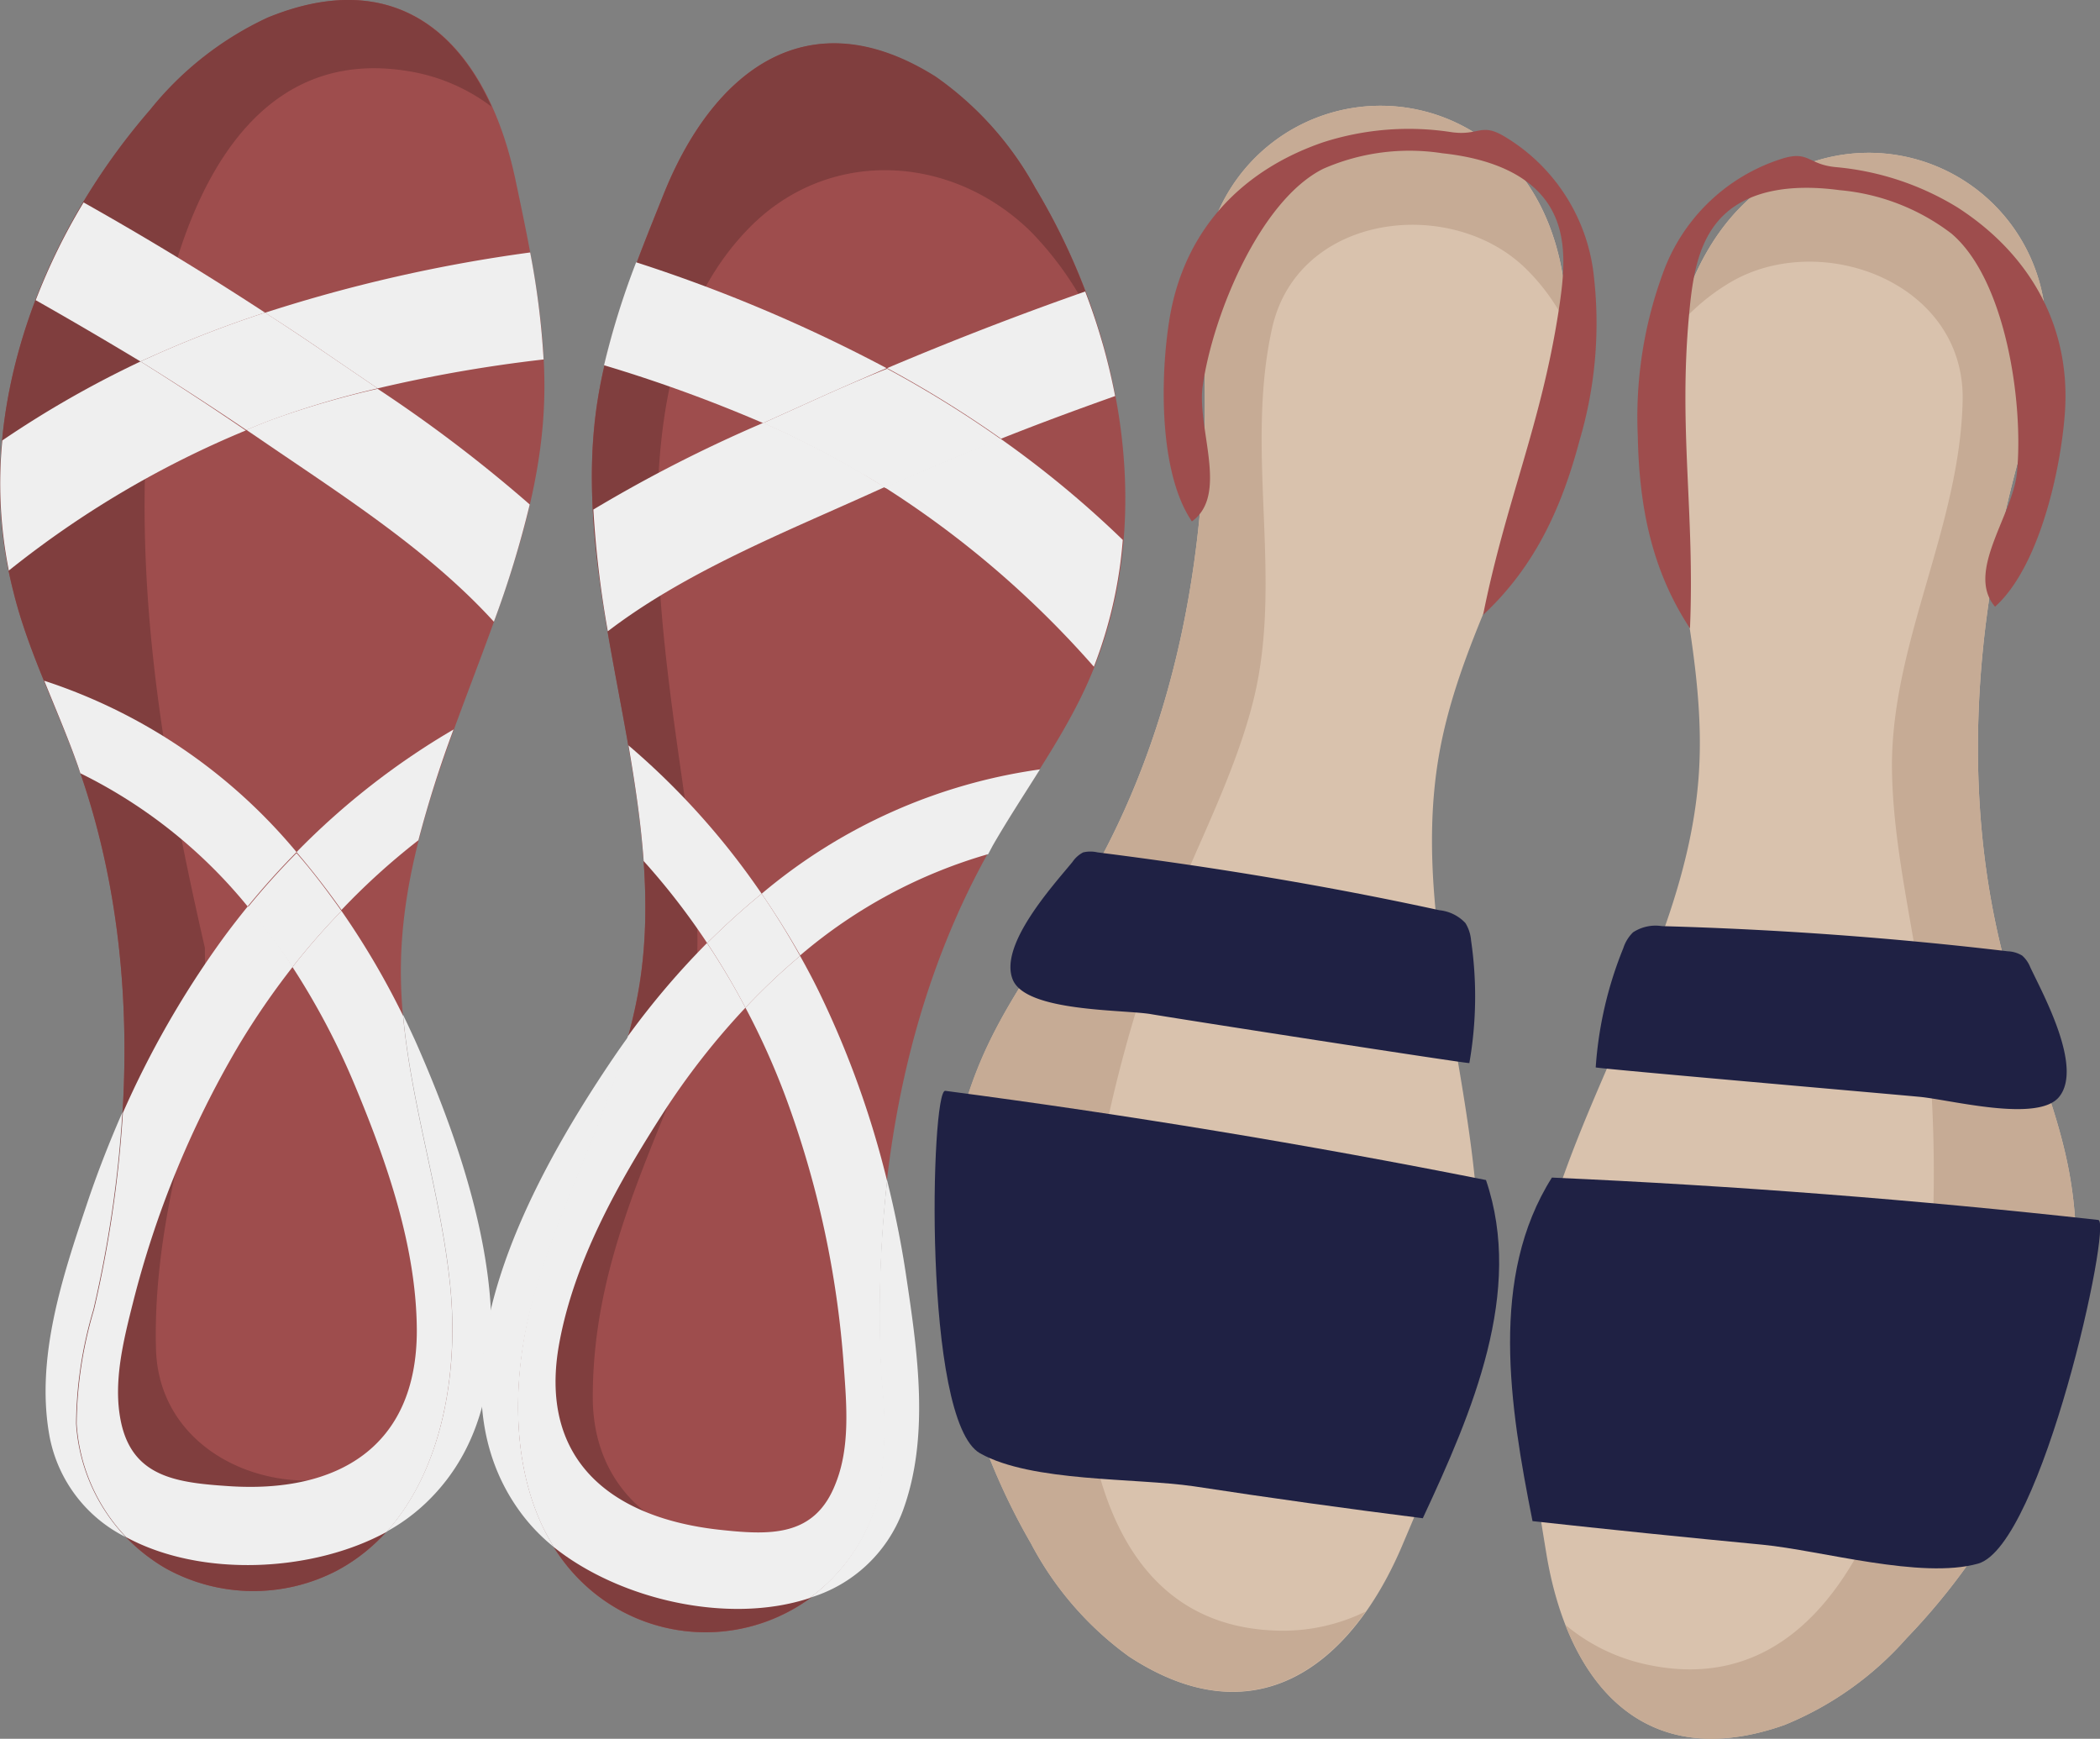 <svg xmlns="http://www.w3.org/2000/svg" viewBox="0 0 145.25 120.25"><rect x="0" y="0" width="145.25" height="120.25" fill="#808080" stroke="none"/><title>item3</title><g id="Layer_2" data-name="Layer 2"><g id="Layer_1-2" data-name="Layer 1"><path d="M18.56,1.21a22.63,22.63,0,0,0-8.14,6.38C2.54,16.63-2.06,29.22.91,40.85c1,4.13,3,8,4.43,12,4.32,12,4,25.31,1.12,37.73a28.43,28.43,0,0,0-1.2,7.89,12.5,12.5,0,0,0,6.21,10,12.51,12.51,0,0,0,11.78.18C29.9,105.15,31.9,96.43,31.14,89s-3.52-14.74-3.41-22.26c.18-13.32,9.26-25.23,9.89-38.54.25-5.36-.89-10.68-2-15.92C33.7,3.43,28.17-2.72,18.56,1.21Z" style="fill:#9e4d4d"/><path d="M27.35,100.59c-6,4.11-16.33,1-16.56-7.29-.21-7.4,1.89-14.85,3.7-21.17-.21-2.19-.3-4.39-.32-6.58-2.71-11.82-4.79-23.68-4-35.87.64-10,4.51-26.95,18-24.77A12.9,12.9,0,0,1,34,7.38c-2.69-6-7.77-9.32-15.48-6.17a22.63,22.63,0,0,0-8.14,6.38C2.54,16.63-2.06,29.22.91,40.85c1,4.13,3,8,4.43,12,4.32,12,4,25.31,1.12,37.73a28.43,28.43,0,0,0-1.2,7.89,12.5,12.5,0,0,0,6.21,10,12.51,12.51,0,0,0,11.78.18c4.21-2.22,6.55-6.53,7.52-11.29A14.46,14.46,0,0,1,27.35,100.59Z" style="fill:#803e3e"/><path d="M22.58,24.45l3.54,2.41a98.41,98.41,0,0,1,11.48-2,56.05,56.05,0,0,0-.93-7.4,105.14,105.14,0,0,0-18.34,4.17Q20.48,23,22.58,24.45Z" style="fill:#efefef"/><path d="M17,29.77Q13.43,27.33,9.72,25A70.54,70.54,0,0,0,.16,30.46a30.77,30.77,0,0,0,.45,9A67.36,67.36,0,0,1,17,29.77Z" style="fill:#efefef"/><path d="M18.86,29c-.62.23-1.22.48-1.82.73l.77.52C23.27,34,29.55,37.93,34.16,43a70.62,70.62,0,0,0,2.48-8.11,98.64,98.64,0,0,0-10.52-8A62.35,62.35,0,0,0,18.86,29Z" style="fill:#efefef"/><path d="M18.33,21.62Q12.18,17.6,5.78,14a42.71,42.71,0,0,0-3.31,6.76C4.91,22.14,7.33,23.56,9.72,25A79.41,79.41,0,0,1,18.33,21.62Z" style="fill:#efefef"/><path d="M26.12,26.86l-3.54-2.41q-2.1-1.44-4.25-2.83A79.41,79.41,0,0,0,9.72,25q3.7,2.29,7.32,4.74c.6-.25,1.2-.5,1.82-.73A62.35,62.35,0,0,1,26.12,26.86Z" style="fill:#efefef"/><path d="M5.26,98.45a28.43,28.43,0,0,1,1.2-7.89,82.13,82.13,0,0,0,2-13.62C7.56,79,6.72,81.14,6,83.3c-1.68,5-3.55,10.62-2.58,16a9.83,9.83,0,0,0,5.27,7A12.52,12.52,0,0,1,5.26,98.45Z" style="fill:#efefef"/><path d="M26.73,105.93a13,13,0,0,0,2.74-2c8.45-8.06,3.19-23.06-.77-32-.27-.58-.54-1.17-.82-1.74.57,6.26,2.62,12.4,3.26,18.7C31.75,94.91,30.59,101.66,26.73,105.93Z" style="fill:#efefef"/><path d="M20.51,58.93c1.1,1.28,2.13,2.62,3.11,4a47.62,47.62,0,0,1,5.32-4.82,79.94,79.94,0,0,1,2.43-7.66A51.6,51.6,0,0,0,20.51,58.93Z" style="fill:#efefef"/><path d="M20.23,66.88a50.74,50.74,0,0,1,4.33,8.22c2.2,5.28,4.25,11.14,4.27,16.92,0,8.07-5.5,11.26-13,10.76-3.62-.24-6.73-.62-7.49-4.58-.51-2.62.19-5.46.83-8a67.47,67.47,0,0,1,7.31-17.85,52.82,52.82,0,0,1,3.77-5.49,45.79,45.79,0,0,0-3.1-4.19c-.61.75-1.2,1.51-1.77,2.29a65.44,65.44,0,0,0-6.88,12,82.13,82.13,0,0,1-2,13.62,28.43,28.43,0,0,0-1.2,7.89,12.52,12.52,0,0,0,3.43,7.84c5.18,2.81,12.89,2.43,18-.36,3.86-4.27,5-11,4.41-17-.64-6.3-2.69-12.44-3.26-18.7A54.76,54.76,0,0,0,23.62,63,48.73,48.73,0,0,0,20.23,66.88Z" style="fill:#efefef"/><path d="M20.23,66.88A48.73,48.73,0,0,1,23.62,63c-1-1.4-2-2.74-3.11-4-1.18,1.19-2.31,2.45-3.38,3.76A45.79,45.79,0,0,1,20.23,66.88Z" style="fill:#efefef"/><path d="M20.51,58.93A38.07,38.07,0,0,0,3.06,47.08c.77,1.91,1.59,3.81,2.28,5.75.08.22.15.44.22.65a34.62,34.62,0,0,1,11.57,9.21C18.2,61.38,19.33,60.12,20.51,58.93Z" style="fill:#efefef"/><path d="M64.71,5.33A22.65,22.65,0,0,1,71.61,13c6.18,10.28,8.49,23.48,3.54,34.41-1.77,3.88-4.35,7.32-6.48,11-6.35,11.07-8.4,24.21-7.71,37a28.4,28.4,0,0,1-.2,8,12.28,12.28,0,0,1-19.5,6.89c-5.93-4.62-6.38-13.55-4.32-20.78S43,75.61,44.21,68.2c2.16-13.16-4.7-26.47-3-39.69C41.92,23.19,44,18.16,46,13.19,49.42,4.87,55.94-.22,64.71,5.33Z" style="fill:#9e4d4d"/><path d="M41,96.63c0-7.13,2.31-13.06,4.93-19.51,2.67-6.6,2.67-12.42,1.77-19.44-1.6-12.32-5.71-31.87,4.1-41.9,5.48-5.61,14-5.15,19.5.24a22.83,22.83,0,0,1,5,7.84A44.68,44.68,0,0,0,71.61,13a22.65,22.65,0,0,0-6.9-7.71C55.94-.22,49.42,4.87,46,13.19c-2,5-4.09,10-4.78,15.32-1.72,13.22,5.14,26.53,3,39.68C43,75.61,39,82.28,36.94,89.51s-1.61,16.16,4.32,20.78a12.28,12.28,0,0,0,19.5-6.89,13.89,13.89,0,0,0,.31-2.12C57.22,110.25,41,108.48,41,96.63Z" style="fill:#803e3e"/><path d="M56.68,27.5l-3.9,1.76a100.83,100.83,0,0,0-11-4A54.87,54.87,0,0,1,44,18.14a106.64,106.64,0,0,1,17.32,7.32C59.79,26.13,58.23,26.8,56.68,27.5Z" style="fill:#efefef"/><path d="M61.2,33.71c2.66-1.18,5.34-2.31,8-3.37a70.69,70.69,0,0,1,8.46,7,30.88,30.88,0,0,1-2,8.77A67.2,67.2,0,0,0,61.2,33.71Z" style="fill:#efefef"/><path d="M59.54,32.68c.57.33,1.11.69,1.66,1l-.84.38c-6,2.72-12.91,5.46-18.32,9.6a71.36,71.36,0,0,1-1-8.42,97.89,97.89,0,0,1,11.76-6A63.93,63.93,0,0,1,59.54,32.68Z" style="fill:#efefef"/><path d="M61.36,25.46q6.77-2.87,13.7-5.3a42.58,42.58,0,0,1,2.07,7.23c-2.65.94-5.28,1.91-7.89,2.95A77,77,0,0,0,61.36,25.46Z" style="fill:#efefef"/><path d="M52.78,29.26l3.9-1.76c1.55-.7,3.11-1.37,4.68-2a77,77,0,0,1,7.88,4.88c-2.7,1.06-5.38,2.19-8,3.37-.55-.34-1.09-.7-1.66-1A63.93,63.93,0,0,0,52.78,29.26Z" style="fill:#efefef"/><path d="M60.76,103.4a28.4,28.4,0,0,0,.2-8,82.18,82.18,0,0,1,.4-13.76c.55,2.21,1,4.44,1.33,6.69.78,5.22,1.63,11.08-.25,16.17a9.88,9.88,0,0,1-6.43,6A12.55,12.55,0,0,0,60.76,103.4Z" style="fill:#efefef"/><path d="M38.32,107A12.78,12.78,0,0,1,36,104.59c-6.91-9.4.9-23.26,6.37-31.35.36-.53.73-1.06,1.11-1.58-1.67,6.07-4.76,11.76-6.5,17.85C35.3,95.27,35.26,102.12,38.32,107Z" style="fill:#efefef"/><path d="M52.68,61.81c-1.31,1.07-2.56,2.21-3.77,3.41a48.2,48.2,0,0,0-4.39-5.67c-.19-2.65-.59-5.31-1.05-8A51.88,51.88,0,0,1,52.68,61.81Z" style="fill:#efefef"/><path d="M51.56,69.69A50.83,50.83,0,0,0,45.85,77c-3.09,4.81-6.13,10.21-7.17,15.91-1.45,7.93,3.44,12,10.94,12.87,3.6.4,6.73.57,8.18-3.19,1-2.49.76-5.41.57-8A67.22,67.22,0,0,0,54.3,75.76a51.68,51.68,0,0,0-2.74-6.07,45.51,45.51,0,0,1,3.78-3.58c.47.84.93,1.7,1.35,2.57a65.48,65.48,0,0,1,4.67,13A82.18,82.18,0,0,0,61,95.42a28.4,28.4,0,0,1-.2,8A12.55,12.55,0,0,1,56,110.52c-5.59,1.85-13.12.13-17.69-3.52-3.06-4.88-3-11.73-1.38-17.49,1.74-6.09,4.83-11.78,6.5-17.85a55.07,55.07,0,0,1,5.47-6.44A51.49,51.49,0,0,1,51.56,69.69Z" style="fill:#efefef"/><path d="M51.56,69.69a51.49,51.49,0,0,0-2.65-4.47c1.21-1.2,2.46-2.34,3.77-3.41q1.43,2.09,2.66,4.3A45.51,45.51,0,0,0,51.56,69.69Z" style="fill:#efefef"/><path d="M52.68,61.81a38,38,0,0,1,19.25-8.6c-1.09,1.74-2.23,3.47-3.26,5.26l-.32.6a34.91,34.91,0,0,0-13,7Q54.11,63.89,52.68,61.81Z" style="fill:#efefef"/><path d="M123.42,119.3a22.62,22.62,0,0,0,8.45-6c8.32-8.63,13.53-21,11.15-32.74-.85-4.18-2.6-8.12-3.84-12.2-3.71-12.2-2.77-25.47.76-37.74a28.54,28.54,0,0,0,1.58-7.82,12.27,12.27,0,0,0-17.46-11.08c-6.81,3.18-9.25,11.79-8.86,19.29s2.79,14.9,2.31,22.4c-.84,13.31-10.5,24.74-11.78,38-.52,5.34.35,10.71,1.22,16C108.41,116.33,113.63,122.75,123.42,119.3Z" style="fill:#d9c2ad"/><path d="M119.56,19.6c6.23-3.8,16.37-.14,16.19,8.11-.19,8.69-4.84,16.55-4.89,25.12,0,6.23,1.89,12.67,2.44,18.9a96.76,96.76,0,0,1-.08,19.55c-1.14,9.94-5.85,26.7-19.26,23.85a13,13,0,0,1-5.69-2.76c2.39,6.11,7.3,9.7,15.15,6.93a22.62,22.62,0,0,0,8.45-6c8.32-8.63,13.53-21,11.15-32.74-.85-4.18-2.6-8.12-3.84-12.2-3.71-12.2-2.77-25.47.76-37.74a28.54,28.54,0,0,0,1.58-7.82,12.27,12.27,0,0,0-17.46-11.08c-4.31,2-6.87,6.2-8.06,10.91A14.58,14.58,0,0,1,119.56,19.6Z" style="fill:#c6ab95"/><path d="M106,105.2c-1.59-8-3-16.89,1.34-23.76q18.93.84,37.79,2.93c1,.12-3.91,22.54-8.32,23.77-3.94,1.1-10.82-.91-14.9-1.31Q113.93,106.07,106,105.2Z" style="fill:#1f2144"/><path d="M110.37,73.82a26.66,26.66,0,0,1,1.91-8.25,2.67,2.67,0,0,1,.67-1.09,2.84,2.84,0,0,1,2-.43q12,.33,23.92,1.74a2.06,2.06,0,0,1,1,.3,2.11,2.11,0,0,1,.56.81c.89,1.88,3.65,6.9,2,8.95-1.46,1.83-7.61.18-9.72,0C130.82,75.67,110.36,73.89,110.37,73.82Z" style="fill:#1f2144"/><path d="M142.81,28.7c.48-6-2.32-11.07-7.41-14.35A19.38,19.38,0,0,0,127,11.56c-2-.18-1.86-1.2-3.82-.56A12.88,12.88,0,0,0,115,18.94a28.9,28.9,0,0,0-1.72,11.22c.1,4.86.94,9.23,3.61,13.3.34-7.94-.79-13.7-.07-21.61.22-2.41.54-5,2.2-6.77,2-2.12,5.31-2.32,8.21-1.93a14.9,14.9,0,0,1,7.74,3c3.74,3.16,5,11.64,4.54,16.51-.29,3-3.57,6.89-1.52,9.3C141,39.26,142.5,32.69,142.81,28.7Z" style="fill:#9e4d4d"/><path d="M78.1,114.57a22.62,22.62,0,0,1-6.78-7.81c-6-10.37-8.13-23.61-3-34.46C70.13,68.45,72.77,65,75,61.38c6.52-11,8.77-24.08,8.27-36.83a28.77,28.77,0,0,1,.33-8A12.27,12.27,0,0,1,103.15,10c5.86,4.71,6.17,13.65,4,20.85s-6.26,13.8-7.59,21.2c-2.36,13.12,4.29,26.53,2.37,39.72-.77,5.31-2.9,10.31-5,15.25C93.38,115.27,86.79,120.26,78.1,114.57Z" style="fill:#d9c2ad"/><path d="M105.64,18.68c-5.13-5.18-15.85-4-17.65,4-1.89,8.48.75,17.22-1.25,25.56-1.45,6-4.86,11.85-6.88,17.77a97.1,97.1,0,0,0-4.58,19c-1.27,9.93-.7,27.33,13,27.76a13,13,0,0,0,6.18-1.32c-3.78,5.36-9.4,7.67-16.37,3.11a22.62,22.62,0,0,1-6.78-7.81c-6-10.37-8.13-23.61-3-34.46C70.13,68.45,72.77,65,75,61.38c6.52-11,8.77-24.08,8.27-36.83a28.77,28.77,0,0,1,.33-8A12.27,12.27,0,0,1,103.15,10c3.71,3,5.19,7.66,5.23,12.52A14.5,14.5,0,0,0,105.64,18.68Z" style="fill:#c6ab95"/><path d="M98.41,105c3.44-7.37,7-15.67,4.37-23.39q-18.6-3.7-37.4-6.17c-1-.14-1.59,22.82,2.41,25.07,3.56,2,10.72,1.69,14.78,2.28Q90.48,104,98.41,105Z" style="fill:#1f2144"/><path d="M101.63,73.52a26.74,26.74,0,0,0,.12-8.47,2.7,2.7,0,0,0-.39-1.21,2.85,2.85,0,0,0-1.8-.89c-7.81-1.7-15.71-3-23.64-4a2.19,2.19,0,0,0-1,0,2,2,0,0,0-.74.66c-1.32,1.61-5.19,5.83-4.1,8.21,1,2.12,7.34,2,9.43,2.3C81.33,70.44,101.62,73.59,101.63,73.52Z" style="fill:#1f2144"/><path d="M80.9,22c1-6,4.89-10.2,10.62-12.16a19.33,19.33,0,0,1,8.81-.71c2,.31,2.08-.72,3.83.37a12.83,12.83,0,0,1,6.09,9.67,28.61,28.61,0,0,1-1,11.3c-1.25,4.7-3.11,8.74-6.67,12.06,1.56-7.8,4-13.11,5.22-21,.37-2.39.68-5-.52-7.1-1.44-2.54-4.6-3.52-7.51-3.83a14.85,14.85,0,0,0-8.24,1.07c-4.38,2.18-7.64,10.11-8.34,15-.43,2.95,1.82,7.55-.75,9.39C80.12,32.65,80.25,25.91,80.9,22Z" style="fill:#9e4d4d"/></g></g></svg>